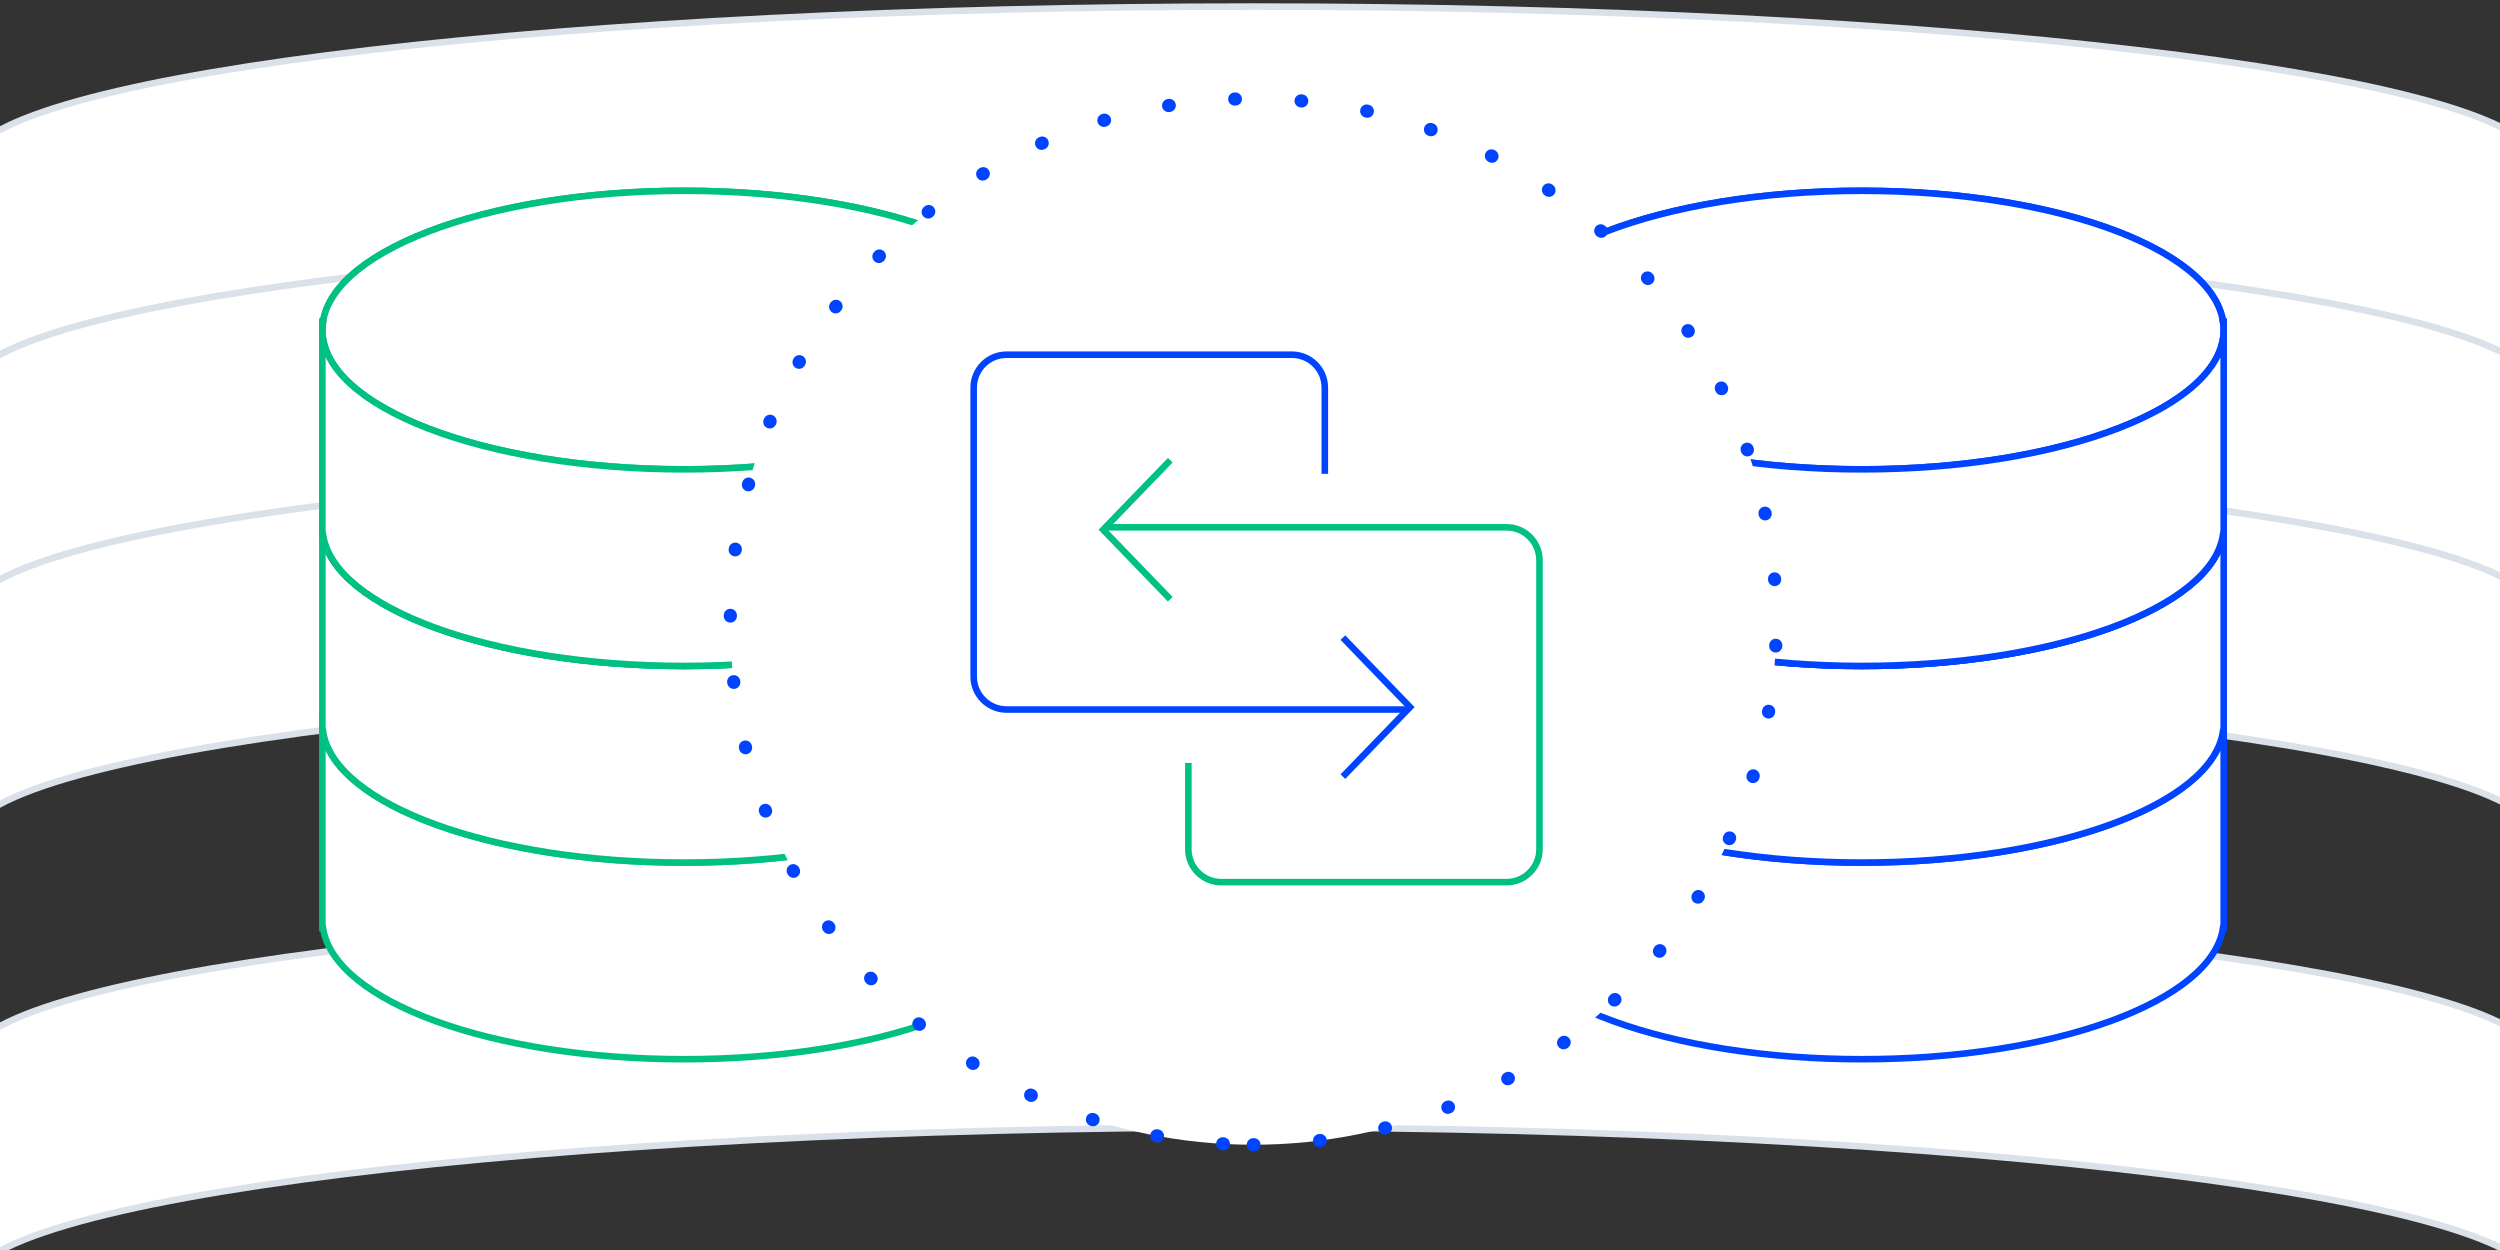 <svg width="500" height="250" viewBox="0 0 500 250" fill="none" xmlns="http://www.w3.org/2000/svg">
<rect x="0" y="0" width="500" height="250" fill="#333333" stroke="none"/>
<g clip-path="url(#clip0_35_79)">
<path d="M250.657 46.267C108.587 46.267 -6.58 60.523 -6.58 78.107V31.283H-6.098C1.737 14.573 113.667 1.316 250.657 1.316C387.646 1.316 499.576 14.573 507.411 31.283H507.893V78.107C507.893 60.523 392.726 46.267 250.657 46.267Z" fill="white" stroke="#DAE1EB" stroke-width="1.316"/>
<path d="M250.657 91.218C108.587 91.218 -6.58 105.475 -6.58 123.058V76.234H-6.098C1.737 59.524 113.667 46.267 250.657 46.267C387.646 46.267 499.576 59.524 507.411 76.234H507.893V123.058C507.893 105.475 392.726 91.218 250.657 91.218Z" fill="white" stroke="#DAE1EB" stroke-width="1.316"/>
<path d="M250.657 136.169C108.587 136.169 -6.58 150.426 -6.58 168.009V121.185H-6.098C1.737 104.475 113.667 91.218 250.657 91.218C387.646 91.218 499.576 104.475 507.411 121.185H507.893V168.009C507.893 150.426 392.726 136.169 250.657 136.169Z" fill="white" stroke="#DAE1EB" stroke-width="1.316"/>
<path d="M250.657 225.498C108.587 225.498 -6.58 239.754 -6.58 257.338V210.514H-6.098C1.737 193.804 113.667 180.547 250.657 180.547C387.646 180.547 499.576 193.804 507.411 210.514H507.893V257.338C507.893 239.754 392.726 225.498 250.657 225.498Z" fill="white" stroke="#DAE1EB" stroke-width="1.316"/>
<path d="M136.841 172.517C96.873 172.517 64.473 160.045 64.473 144.662V185.626H64.608C66.813 200.245 98.302 211.842 136.841 211.842C175.38 211.842 206.87 200.245 209.074 185.626H209.21V144.662C209.21 160.045 176.81 172.517 136.841 172.517Z" fill="white" stroke="#00C084" stroke-width="1.316"/>
<path d="M64.473 143.024V144.662C64.473 144.112 64.527 143.568 64.608 143.024H64.473Z" fill="white" stroke="#00C084" stroke-width="1.316"/>
<path d="M209.074 143.024C209.156 143.568 209.21 144.112 209.21 144.662V143.024H209.074Z" fill="white" stroke="#00C084" stroke-width="1.316"/>
<path d="M136.841 133.192C96.873 133.192 64.473 120.719 64.473 105.337V146.3H64.608C66.813 160.919 98.302 172.516 136.841 172.516C175.38 172.516 206.87 160.919 209.074 146.3H209.21V105.337C209.21 120.719 176.81 133.192 136.841 133.192Z" fill="white" stroke="#00C084" stroke-width="1.316"/>
<path d="M64.473 103.699V105.337C64.473 104.787 64.527 104.243 64.608 103.699H64.473Z" fill="white" stroke="#00C084" stroke-width="1.316"/>
<path d="M209.074 103.699C209.156 104.243 209.21 104.787 209.21 105.337V103.699H209.074Z" fill="white" stroke="#00C084" stroke-width="1.316"/>
<path d="M136.843 93.868C176.811 93.868 209.212 81.397 209.212 66.013C209.212 50.629 176.811 38.158 136.843 38.158C96.875 38.158 64.475 50.629 64.475 66.013C64.475 81.397 96.875 93.868 136.843 93.868Z" fill="white" stroke="#00C084" stroke-width="1.316"/>
<path d="M136.841 93.868C96.873 93.868 64.473 81.395 64.473 66.013V106.976H64.608C66.813 121.595 98.302 133.192 136.841 133.192C175.38 133.192 206.87 121.595 209.074 106.976H209.21V66.013C209.21 81.395 176.81 93.868 136.841 93.868Z" fill="white" stroke="#00C084" stroke-width="1.316"/>
<path d="M64.473 64.374V66.013C64.473 65.462 64.527 64.918 64.608 64.374H64.473Z" fill="white" stroke="#00C084" stroke-width="1.316"/>
<path d="M209.074 64.374C209.156 64.918 209.21 65.462 209.21 66.013V64.374H209.074Z" fill="white" stroke="#00C084" stroke-width="1.316"/>
<path d="M64.473 103.699V105.337C64.473 104.787 64.527 104.243 64.608 103.699H64.473Z" fill="white" stroke="#00C084" stroke-width="1.316"/>
<path d="M209.074 103.699C209.156 104.243 209.21 104.787 209.21 105.337V103.699H209.074Z" fill="white" stroke="#00C084" stroke-width="1.316"/>
<path d="M136.843 93.868C176.811 93.868 209.212 81.397 209.212 66.013C209.212 50.629 176.811 38.158 136.843 38.158C96.875 38.158 64.475 50.629 64.475 66.013C64.475 81.397 96.875 93.868 136.843 93.868Z" fill="white" stroke="#00C084" stroke-width="1.316"/>
<path d="M136.841 93.868C96.873 93.868 64.473 81.395 64.473 66.013V106.976H64.608C66.813 121.595 98.302 133.192 136.841 133.192C175.38 133.192 206.87 121.595 209.074 106.976H209.21V66.013C209.21 81.395 176.81 93.868 136.841 93.868Z" fill="white" stroke="#00C084" stroke-width="1.316"/>
<path d="M64.473 64.374V66.013C64.473 65.462 64.527 64.918 64.608 64.374H64.473Z" fill="white" stroke="#00C084" stroke-width="1.316"/>
<path d="M209.074 64.374C209.156 64.918 209.21 65.462 209.21 66.013V64.374H209.074Z" fill="white" stroke="#00C084" stroke-width="1.316"/>
<path d="M372.368 172.517C332.4 172.517 300 160.045 300 144.662V185.626H300.136C302.34 200.245 333.829 211.842 372.368 211.842C410.908 211.842 442.397 200.245 444.601 185.626H444.737V144.662C444.737 160.045 412.337 172.517 372.368 172.517Z" fill="white" stroke="#0044FF" stroke-width="1.316"/>
<path d="M300 143.024V144.662C300 144.112 300.054 143.568 300.136 143.024H300Z" fill="white" stroke="#0044FF" stroke-width="1.316"/>
<path d="M444.602 143.024C444.683 143.568 444.737 144.112 444.737 144.662V143.024H444.602Z" fill="white" stroke="#0044FF" stroke-width="1.316"/>
<path d="M372.368 133.192C332.4 133.192 300 120.719 300 105.337V146.3H300.136C302.34 160.919 333.829 172.516 372.368 172.516C410.908 172.516 442.397 160.919 444.601 146.3H444.737V105.337C444.737 120.719 412.337 133.192 372.368 133.192Z" fill="white" stroke="#0044FF" stroke-width="1.316"/>
<path d="M300 103.699V105.337C300 104.787 300.054 104.243 300.136 103.699H300Z" fill="white" stroke="#0044FF" stroke-width="1.316"/>
<path d="M444.602 103.699C444.683 104.243 444.737 104.787 444.737 105.337V103.699H444.602Z" fill="white" stroke="#0044FF" stroke-width="1.316"/>
<path d="M372.368 93.868C412.336 93.868 444.737 81.397 444.737 66.013C444.737 50.629 412.336 38.158 372.368 38.158C332.4 38.158 300 50.629 300 66.013C300 81.397 332.4 93.868 372.368 93.868Z" fill="white" stroke="#0044FF" stroke-width="1.316"/>
<path d="M372.368 93.868C332.4 93.868 300 81.395 300 66.013V106.976H300.136C302.34 121.595 333.829 133.192 372.368 133.192C410.908 133.192 442.397 121.595 444.601 106.976H444.737V66.013C444.737 81.395 412.337 93.868 372.368 93.868Z" fill="white" stroke="#0044FF" stroke-width="1.316"/>
<path d="M300 64.374V66.013C300 65.462 300.054 64.918 300.136 64.374H300Z" fill="white" stroke="#0044FF" stroke-width="1.316"/>
<path d="M444.602 64.374C444.683 64.918 444.737 65.462 444.737 66.013V64.374H444.602Z" fill="white" stroke="#0044FF" stroke-width="1.316"/>
<path d="M300 103.699V105.337C300 104.787 300.054 104.243 300.136 103.699H300Z" fill="white" stroke="#0044FF" stroke-width="1.316"/>
<path d="M444.602 103.699C444.683 104.243 444.737 104.787 444.737 105.337V103.699H444.602Z" fill="white" stroke="#0044FF" stroke-width="1.316"/>
<path d="M372.368 93.868C412.336 93.868 444.737 81.397 444.737 66.013C444.737 50.629 412.336 38.158 372.368 38.158C332.4 38.158 300 50.629 300 66.013C300 81.397 332.4 93.868 372.368 93.868Z" fill="white" stroke="#0044FF" stroke-width="1.316"/>
<path d="M372.368 93.868C332.4 93.868 300 81.395 300 66.013V106.976H300.136C302.34 121.595 333.829 133.192 372.368 133.192C410.908 133.192 442.397 121.595 444.601 106.976H444.737V66.013C444.737 81.395 412.337 93.868 372.368 93.868Z" fill="white" stroke="#0044FF" stroke-width="1.316"/>
<path d="M300 64.374V66.013C300 65.462 300.054 64.918 300.136 64.374H300Z" fill="white" stroke="#0044FF" stroke-width="1.316"/>
<path d="M444.602 64.374C444.683 64.918 444.737 65.462 444.737 66.013V64.374H444.602Z" fill="white" stroke="#0044FF" stroke-width="1.316"/>
<path d="M250.658 228.947C308.43 228.947 355.263 182.114 355.263 124.342C355.263 66.57 308.43 19.737 250.658 19.737C192.886 19.737 146.053 66.57 146.053 124.342C146.053 182.114 192.886 228.947 250.658 228.947Z" fill="white" stroke="#0044FF" stroke-width="2.632" stroke-linecap="round" stroke-dasharray="0.13 13.16"/>
<path d="M234.054 119.848L220.629 105.943L234.054 92.038" stroke="#00C084" stroke-width="1.316"/>
<path d="M268.578 127.52L282.004 141.425L268.578 155.33" stroke="#0044FF" stroke-width="1.316"/>
<path d="M281.043 141.905H201.315C197.682 141.905 194.736 138.959 194.736 135.326V77.52C194.736 73.887 197.682 70.941 201.315 70.941H258.382C262.016 70.941 264.961 73.887 264.961 77.52V94.776" stroke="#0044FF" stroke-width="1.316"/>
<path d="M221.588 105.464H301.316C304.949 105.464 307.895 108.409 307.895 112.043V169.848C307.895 173.482 304.949 176.427 301.316 176.427H244.249C240.615 176.427 237.67 173.482 237.67 169.848V152.592" stroke="#00C084" stroke-width="1.316"/>
</g>
<defs>
<clipPath id="clip0_35_79">
<rect width="500" height="250" fill="white"/>
</clipPath>
</defs>
</svg>
